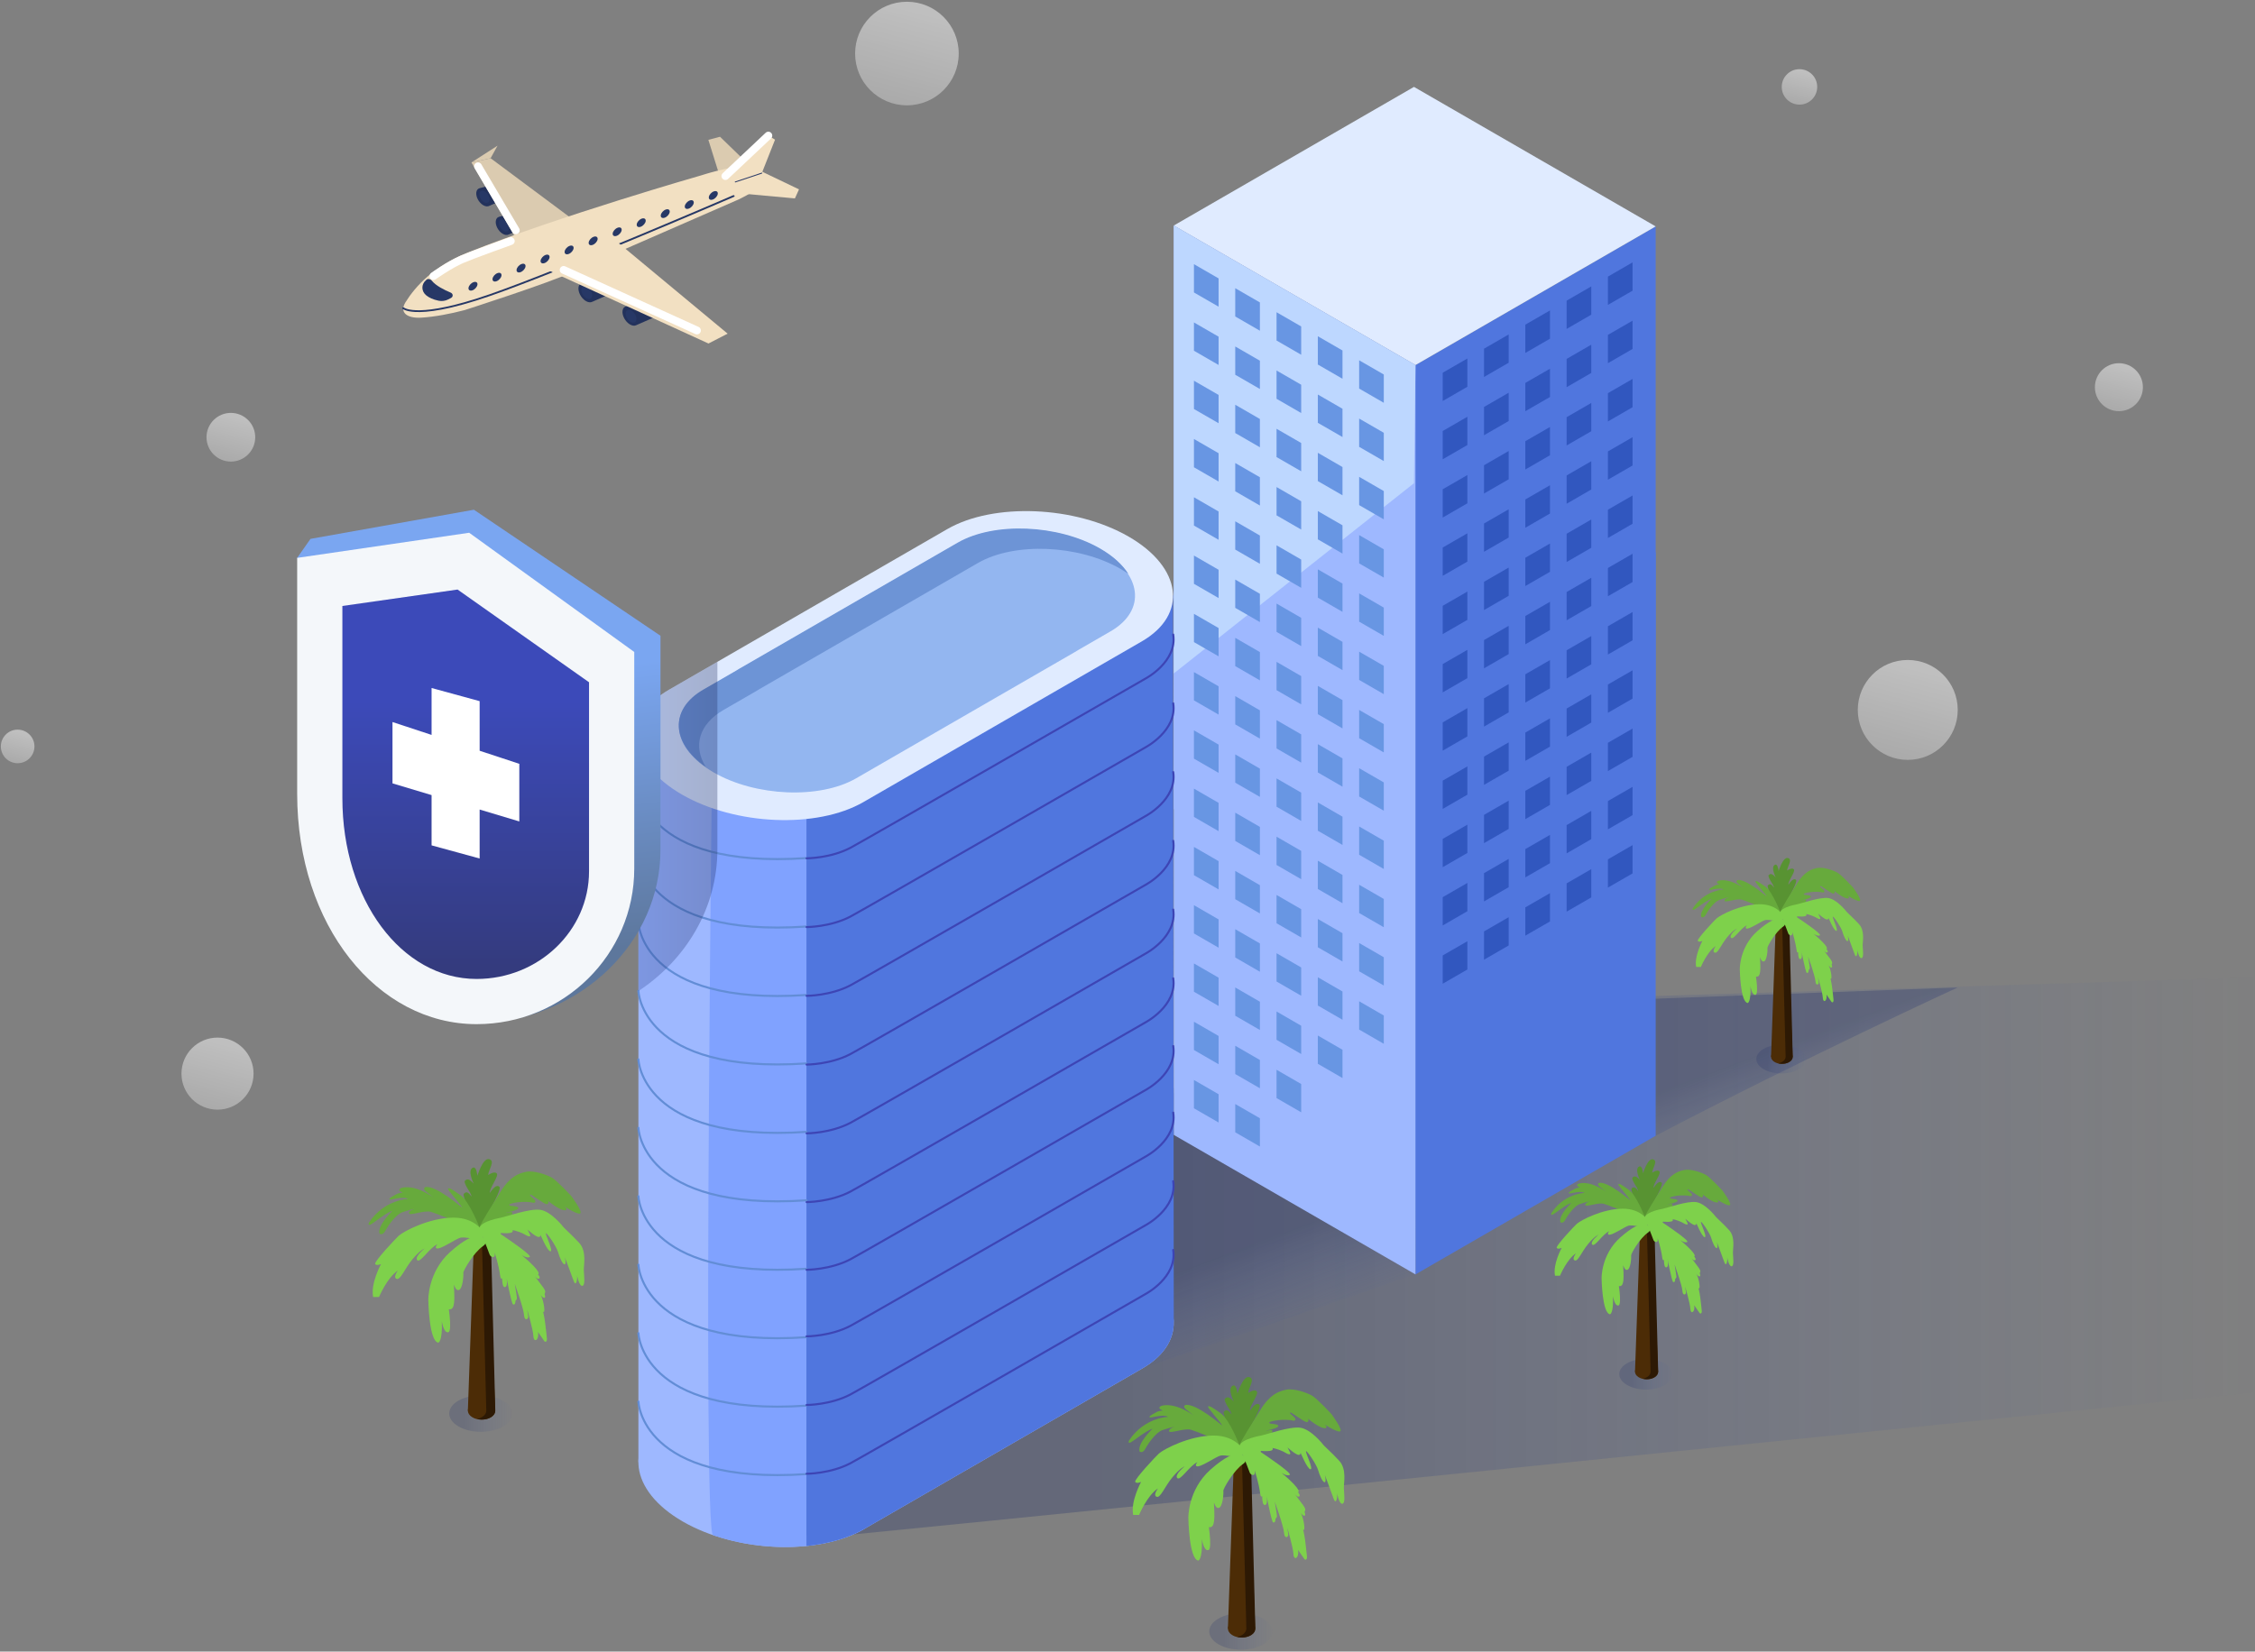 <?xml version="1.0" encoding="UTF-8"?>
<svg width="546px" height="400px" viewBox="0 0 546 400" version="1.1" xmlns="http://www.w3.org/2000/svg" xmlns:xlink="http://www.w3.org/1999/xlink">
    <rect x="0" y="0" width="546" height="400" fill="#808080" stroke="none"/>
    <!-- Generator: sketchtool 61.2 (101010) - https://sketch.com -->
    <title>A72582A7-DD16-488B-960E-3AC8BB7F5111</title>
    <desc>Created with sketchtool.</desc>
    <defs>
        <linearGradient x1="72.981%" y1="-39.251%" x2="1.178%" y2="239.611%" id="linearGradient-1">
            <stop stop-color="#FFFFFF" stop-opacity="0.7" offset="18.18%"></stop>
            <stop stop-color="#FFFFFF" stop-opacity="0.1" offset="99.73%"></stop>
        </linearGradient>
        <linearGradient x1="72.98%" y1="-39.246%" x2="1.179%" y2="239.608%" id="linearGradient-2">
            <stop stop-color="#FFFFFF" stop-opacity="0.7" offset="18.18%"></stop>
            <stop stop-color="#FFFFFF" stop-opacity="0.1" offset="99.73%"></stop>
        </linearGradient>
        <linearGradient x1="72.978%" y1="-39.249%" x2="1.176%" y2="239.609%" id="linearGradient-3">
            <stop stop-color="#FFFFFF" stop-opacity="0.7" offset="18.18%"></stop>
            <stop stop-color="#FFFFFF" stop-opacity="0.1" offset="99.73%"></stop>
        </linearGradient>
        <linearGradient x1="72.98%" y1="-39.25%" x2="1.176%" y2="239.615%" id="linearGradient-4">
            <stop stop-color="#FFFFFF" stop-opacity="0.7" offset="18.18%"></stop>
            <stop stop-color="#FFFFFF" stop-opacity="0.1" offset="99.73%"></stop>
        </linearGradient>
        <linearGradient x1="72.98%" y1="-39.246%" x2="1.18%" y2="239.602%" id="linearGradient-5">
            <stop stop-color="#FFFFFF" stop-opacity="0.7" offset="18.18%"></stop>
            <stop stop-color="#FFFFFF" stop-opacity="0.1" offset="99.73%"></stop>
        </linearGradient>
        <linearGradient x1="72.981%" y1="-39.249%" x2="1.178%" y2="239.61%" id="linearGradient-6">
            <stop stop-color="#FFFFFF" stop-opacity="0.7" offset="18.18%"></stop>
            <stop stop-color="#FFFFFF" stop-opacity="0.1" offset="99.73%"></stop>
        </linearGradient>
        <linearGradient x1="72.98%" y1="-39.247%" x2="1.179%" y2="239.608%" id="linearGradient-7">
            <stop stop-color="#FFFFFF" stop-opacity="0.7" offset="18.18%"></stop>
            <stop stop-color="#FFFFFF" stop-opacity="0.1" offset="99.73%"></stop>
        </linearGradient>
        <linearGradient x1="-6.2872994e-05%" y1="50%" x2="100%" y2="50%" id="linearGradient-8">
            <stop stop-color="#233169" offset="23.49%"></stop>
            <stop stop-color="#3A57B3" stop-opacity="0" offset="99.9%"></stop>
        </linearGradient>
        <linearGradient x1="43.14%" y1="38.536%" x2="59.606%" y2="57.872%" id="linearGradient-9">
            <stop stop-color="#233169" offset="23.49%"></stop>
            <stop stop-color="#3A57B3" stop-opacity="0" offset="99.9%"></stop>
        </linearGradient>
        <linearGradient x1="0.003%" y1="49.997%" x2="100%" y2="49.997%" id="linearGradient-10">
            <stop stop-color="#233169" stop-opacity="0.7" offset="25.75%"></stop>
            <stop stop-color="#3A57B3" stop-opacity="0" offset="99.9%"></stop>
        </linearGradient>
        <linearGradient x1="0.002%" y1="49.997%" x2="100.001%" y2="49.997%" id="linearGradient-11">
            <stop stop-color="#233169" stop-opacity="0.7" offset="25.75%"></stop>
            <stop stop-color="#3A57B3" stop-opacity="0" offset="99.9%"></stop>
        </linearGradient>
        <linearGradient x1="0.002%" y1="49.999%" x2="99.999%" y2="49.999%" id="linearGradient-12">
            <stop stop-color="#233169" stop-opacity="0.7" offset="25.75%"></stop>
            <stop stop-color="#3A57B3" stop-opacity="0" offset="99.9%"></stop>
        </linearGradient>
        <linearGradient x1="5.51501413e-05%" y1="50%" x2="100%" y2="50%" id="linearGradient-13">
            <stop stop-color="#233169" stop-opacity="0.7" offset="25.75%"></stop>
            <stop stop-color="#3A57B3" stop-opacity="0" offset="99.9%"></stop>
        </linearGradient>
        <linearGradient x1="-25.695%" y1="50%" x2="100.002%" y2="50%" id="linearGradient-14">
            <stop stop-color="#3A57B3" offset="0%"></stop>
            <stop stop-color="#1C285C" offset="99.64%"></stop>
        </linearGradient>
        <linearGradient x1="50.743%" y1="25.941%" x2="56.017%" y2="89.689%" id="linearGradient-15">
            <stop stop-color="#7AA6F1" offset="11.51%"></stop>
            <stop stop-color="#5D779C" offset="97.53%"></stop>
        </linearGradient>
        <linearGradient x1="50%" y1="12.968%" x2="50%" y2="96.774%" id="linearGradient-16">
            <stop stop-color="#3C4AB9" offset="18.58%"></stop>
            <stop stop-color="#343B7E" offset="100%"></stop>
        </linearGradient>
    </defs>
    <g id="Page-1" stroke="none" stroke-width="1" fill="none" fill-rule="evenodd">
        <g id="Industrial_Hotelero_Desktop-1366x768_3" transform="translate(-758, -240)">
            <g id="Hero-Image" transform="translate(0, 170)">
                <g id="Industrial_Hero_-_Hoteles" transform="translate(758, 70)">
                    <g id="Burbujas_4_" fill-rule="nonzero" opacity="0.7">
                        <circle id="Oval" fill="url(#linearGradient-1)" cx="4.272" cy="180.783" r="4.069"></circle>
                        <circle id="Oval" fill="url(#linearGradient-2)" cx="52.666" cy="260.028" r="8.728"></circle>
                        <circle id="Oval" fill="url(#linearGradient-3)" cx="435.704" cy="21.046" r="4.294"></circle>
                        <circle id="Oval" fill="url(#linearGradient-4)" cx="55.899" cy="105.899" r="5.899"></circle>
                        <circle id="Oval" fill="url(#linearGradient-5)" cx="513.046" cy="93.776" r="5.811"></circle>
                        <circle id="Oval" fill="url(#linearGradient-6)" cx="219.59" cy="12.967" r="12.544"></circle>
                        <circle id="Oval" fill="url(#linearGradient-7)" cx="461.923" cy="171.94" r="12.101"></circle>
                    </g>
                    <g id="Ciudad_1_" transform="translate(97.359, 20.666)">
                        <path d="M84.259,353.349 C86.087,353.606 449.473,316.476 449.473,316.476 L449.473,216.023 L204.713,223.645 L84.259,353.349 Z" id="Path" fill="url(#linearGradient-8)" fill-rule="nonzero" opacity="0.3"></path>
                        <path d="M204.713,224.861 L160.011,272.994 C162.652,281.997 165.334,290.989 168.099,299.955 C169.568,304.72 171.064,309.476 172.587,314.224 C174.839,313.143 177.073,311.999 179.276,310.744 L245.369,287.989 C256.618,281.036 279.334,267.089 303.53,254.41 C339.06,235.793 376.665,218.497 376.665,218.497 L204.713,224.861 Z" id="Path" fill="url(#linearGradient-9)" fill-rule="nonzero" opacity="0.3"></path>
                        <g id="Ciudad_4_" transform="translate(56.946, 0)">
                            <g id="Group" transform="translate(129.506, 0)" fill-rule="nonzero">
                                <polygon id="Path" fill="#5076DE" points="58.917 209.077 117.078 175.499 117.078 34.171 58.552 67.961"></polygon>
                                <polygon id="Path" fill="#E0EBFF" points="58.917 67.749 0.391 33.959 58.552 0.38 117.078 34.17"></polygon>
                                <polygon id="Path" fill="#9EB8FF" points="58.917 209.077 0.391 175.287 0.391 33.96 58.917 67.75"></polygon>
                                <polygon id="Path" fill="#5076DE" points="58.917 287.989 117.078 254.41 117.078 113.082 58.552 146.873"></polygon>
                                <polygon id="Path" fill="#9EB8FF" points="58.917 287.989 0.391 254.198 0.391 112.871 58.917 146.661"></polygon>
                            </g>
                            <polygon id="Path" fill="#BDD7FF" fill-rule="nonzero" points="129.898 33.96 129.898 142.439 188.058 96.369 188.423 67.75"></polygon>
                            <g id="Group" transform="translate(134.558, 43.169)" fill="#6896E3" fill-rule="nonzero">
                                <g id="Path">
                                    <polygon points="6.193 10.443 0.224 6.997 0.224 0.147 6.193 3.594"></polygon>
                                    <polygon points="16.193 16.262 10.224 12.816 10.224 5.966 16.193 9.413"></polygon>
                                    <polygon points="26.193 22.082 20.224 18.635 20.224 11.786 26.193 15.232"></polygon>
                                    <polygon points="36.193 27.901 30.224 24.455 30.224 17.605 36.193 21.051"></polygon>
                                    <polygon points="46.193 33.72 40.224 30.274 40.224 23.424 46.193 26.87"></polygon>
                                </g>
                                <g transform="translate(0, 14.237)" id="Path">
                                    <polygon points="6.193 10.32 0.224 6.874 0.224 0.024 6.193 3.47"></polygon>
                                    <polygon points="16.193 16.14 10.224 12.693 10.224 5.843 16.193 9.29"></polygon>
                                    <polygon points="26.193 21.959 20.224 18.513 20.224 11.663 26.193 15.109"></polygon>
                                    <polygon points="36.193 27.778 30.224 24.332 30.224 17.482 36.193 20.928"></polygon>
                                    <polygon points="46.193 33.597 40.224 30.151 40.224 23.301 46.193 26.747"></polygon>
                                </g>
                                <g transform="translate(0, 28.014)" id="Path">
                                    <polygon points="6.193 10.656 0.224 7.21 0.224 0.361 6.193 3.807"></polygon>
                                    <polygon points="16.193 16.476 10.224 13.029 10.224 6.18 16.193 9.626"></polygon>
                                    <polygon points="26.193 22.295 20.224 18.848 20.224 11.999 26.193 15.445"></polygon>
                                    <polygon points="36.193 28.114 30.224 24.668 30.224 17.818 36.193 21.264"></polygon>
                                    <polygon points="46.193 33.933 40.224 30.487 40.224 23.637 46.193 27.083"></polygon>
                                </g>
                                <g transform="translate(0, 42.25)" id="Path">
                                    <polygon points="6.193 10.534 0.224 7.087 0.224 0.237 6.193 3.684"></polygon>
                                    <polygon points="16.193 16.353 10.224 12.907 10.224 6.056 16.193 9.503"></polygon>
                                    <polygon points="26.193 22.172 20.224 18.726 20.224 11.876 26.193 15.322"></polygon>
                                    <polygon points="36.193 27.991 30.224 24.545 30.224 17.695 36.193 21.141"></polygon>
                                    <polygon points="46.193 33.81 40.224 30.364 40.224 23.514 46.193 26.961"></polygon>
                                </g>
                                <g transform="translate(0, 56.487)" id="Path">
                                    <polygon points="6.193 10.411 0.224 6.964 0.224 0.114 6.193 3.561"></polygon>
                                    <polygon points="16.193 16.23 10.224 12.783 10.224 5.934 16.193 9.38"></polygon>
                                    <polygon points="26.193 22.049 20.224 18.603 20.224 11.753 26.193 15.199"></polygon>
                                    <polygon points="36.193 27.868 30.224 24.422 30.224 17.572 36.193 21.018"></polygon>
                                    <polygon points="46.193 33.687 40.224 30.241 40.224 23.391 46.193 26.838"></polygon>
                                </g>
                                <g transform="translate(0, 70.264)" id="Path">
                                    <polygon points="6.193 10.747 0.224 7.3 0.224 0.451 6.193 3.897"></polygon>
                                    <polygon points="16.193 16.566 10.224 13.12 10.224 6.27 16.193 9.716"></polygon>
                                    <polygon points="26.193 22.385 20.224 18.939 20.224 12.089 26.193 15.535"></polygon>
                                    <polygon points="36.193 28.204 30.224 24.758 30.224 17.908 36.193 21.355"></polygon>
                                    <polygon points="46.193 34.023 40.224 30.577 40.224 23.728 46.193 27.174"></polygon>
                                </g>
                                <g transform="translate(0, 84.501)" id="Path">
                                    <polygon points="6.193 10.624 0.224 7.177 0.224 0.328 6.193 3.774"></polygon>
                                    <polygon points="16.193 16.443 10.224 12.997 10.224 6.147 16.193 9.593"></polygon>
                                    <polygon points="26.193 22.262 20.224 18.816 20.224 11.966 26.193 15.412"></polygon>
                                    <polygon points="36.193 28.081 30.224 24.635 30.224 17.785 36.193 21.232"></polygon>
                                    <polygon points="46.193 33.9 40.224 30.454 40.224 23.605 46.193 27.051"></polygon>
                                </g>
                                <g transform="translate(0, 98.737)" id="Path">
                                    <polygon points="6.193 10.501 0.224 7.054 0.224 0.205 6.193 3.651"></polygon>
                                    <polygon points="16.193 16.32 10.224 12.873 10.224 6.024 16.193 9.47"></polygon>
                                    <polygon points="26.193 22.139 20.224 18.693 20.224 11.843 26.193 15.29"></polygon>
                                    <polygon points="36.193 27.958 30.224 24.512 30.224 17.662 36.193 21.109"></polygon>
                                    <polygon points="46.193 33.777 40.224 30.331 40.224 23.482 46.193 26.928"></polygon>
                                </g>
                                <g transform="translate(0, 112.974)" id="Path">
                                    <polygon points="6.193 10.377 0.224 6.931 0.224 0.082 6.193 3.528"></polygon>
                                    <polygon points="16.193 16.197 10.224 12.75 10.224 5.901 16.193 9.347"></polygon>
                                    <polygon points="26.193 22.016 20.224 18.569 20.224 11.72 26.193 15.166"></polygon>
                                    <polygon points="36.193 27.835 30.224 24.389 30.224 17.539 36.193 20.986"></polygon>
                                    <polygon points="46.193 33.654 40.224 30.208 40.224 23.358 46.193 26.805"></polygon>
                                </g>
                                <g transform="translate(0, 126.751)" id="Path">
                                    <polygon points="6.193 10.714 0.224 7.268 0.224 0.418 6.193 3.864"></polygon>
                                    <polygon points="16.193 16.533 10.224 13.087 10.224 6.237 16.193 9.684"></polygon>
                                    <polygon points="26.193 22.352 20.224 18.906 20.224 12.056 26.193 15.503"></polygon>
                                    <polygon points="36.193 28.171 30.224 24.725 30.224 17.876 36.193 21.322"></polygon>
                                    <polygon points="46.193 33.99 40.224 30.544 40.224 23.695 46.193 27.141"></polygon>
                                </g>
                                <g transform="translate(0, 140.987)" id="Path">
                                    <polygon points="6.193 10.591 0.224 7.144 0.224 0.295 6.193 3.741"></polygon>
                                    <polygon points="16.193 16.41 10.224 12.964 10.224 6.114 16.193 9.561"></polygon>
                                    <polygon points="26.193 22.229 20.224 18.783 20.224 11.933 26.193 15.38"></polygon>
                                    <polygon points="36.193 28.048 30.224 24.602 30.224 17.752 36.193 21.199"></polygon>
                                    <polygon points="46.193 33.867 40.224 30.421 40.224 23.572 46.193 27.018"></polygon>
                                </g>
                                <g transform="translate(0, 155.224)" id="Path">
                                    <polygon points="6.193 10.468 0.224 7.021 0.224 0.172 6.193 3.618"></polygon>
                                    <polygon points="16.193 16.287 10.224 12.841 10.224 5.991 16.193 9.437"></polygon>
                                    <polygon points="26.193 22.106 20.224 18.66 20.224 11.81 26.193 15.256"></polygon>
                                    <polygon points="36.193 27.925 30.224 24.479 30.224 17.629 36.193 21.076"></polygon>
                                    <polygon points="46.193 33.745 40.224 30.298 40.224 23.448 46.193 26.895"></polygon>
                                </g>
                                <g transform="translate(0, 169.46)" id="Path">
                                    <polygon points="6.193 10.345 0.224 6.898 0.224 0.049 6.193 3.495"></polygon>
                                    <polygon points="16.193 16.164 10.224 12.718 10.224 5.868 16.193 9.314"></polygon>
                                    <polygon points="26.193 21.983 20.224 18.537 20.224 11.687 26.193 15.133"></polygon>
                                    <polygon points="36.193 27.803 30.224 24.356 30.224 17.506 36.193 20.953"></polygon>
                                </g>
                                <g transform="translate(0, 183.238)" id="Path">
                                    <polygon points="6.193 10.681 0.224 7.235 0.224 0.385 6.193 3.831"></polygon>
                                    <polygon points="16.193 16.5 10.224 13.054 10.224 6.204 16.193 9.651"></polygon>
                                    <polygon points="26.193 22.319 20.224 18.873 20.224 12.023 26.193 15.47"></polygon>
                                </g>
                                <g transform="translate(0, 197.474)" id="Path">
                                    <polygon points="6.193 10.558 0.224 7.112 0.224 0.262 6.193 3.708"></polygon>
                                    <polygon points="16.193 16.377 10.224 12.931 10.224 6.081 16.193 9.527"></polygon>
                                </g>
                            </g>
                            <g id="Group" transform="translate(194.719, 42.71)" fill="#3157BF" fill-rule="nonzero">
                                <g id="Path">
                                    <polygon points="40.298 10.468 46.267 7.022 46.267 0.172 40.298 3.618"></polygon>
                                    <polygon points="30.298 16.287 36.267 12.841 36.267 5.991 30.298 9.438"></polygon>
                                    <polygon points="20.299 22.107 26.267 18.66 26.267 11.81 20.299 15.257"></polygon>
                                    <polygon points="10.299 27.926 16.268 24.479 16.268 17.63 10.299 21.076"></polygon>
                                    <polygon points="0.299 33.745 6.268 30.299 6.268 23.449 0.299 26.895"></polygon>
                                </g>
                                <g transform="translate(0, 14.237)" id="Path">
                                    <polygon points="40.298 10.345 46.267 6.899 46.267 0.049 40.298 3.495"></polygon>
                                    <polygon points="30.298 16.164 36.267 12.718 36.267 5.868 30.298 9.314"></polygon>
                                    <polygon points="20.299 21.983 26.267 18.537 26.267 11.687 20.299 15.134"></polygon>
                                    <polygon points="10.299 27.803 16.268 24.356 16.268 17.507 10.299 20.953"></polygon>
                                    <polygon points="0.299 33.622 6.268 30.175 6.268 23.326 0.299 26.772"></polygon>
                                </g>
                                <g transform="translate(0, 28.014)" id="Path">
                                    <polygon points="40.298 10.682 46.267 7.235 46.267 0.385 40.298 3.832"></polygon>
                                    <polygon points="30.298 16.501 36.267 13.054 36.267 6.204 30.298 9.651"></polygon>
                                    <polygon points="20.299 22.32 26.267 18.873 26.267 12.024 20.299 15.47"></polygon>
                                    <polygon points="10.299 28.139 16.268 24.693 16.268 17.843 10.299 21.289"></polygon>
                                    <polygon points="0.299 33.958 6.268 30.512 6.268 23.662 0.299 27.108"></polygon>
                                </g>
                                <g transform="translate(0, 42.25)" id="Path">
                                    <polygon points="40.298 10.558 46.267 7.112 46.267 0.262 40.298 3.708"></polygon>
                                    <polygon points="30.298 16.377 36.267 12.931 36.267 6.082 30.298 9.528"></polygon>
                                    <polygon points="20.299 22.197 26.267 18.75 26.267 11.901 20.299 15.347"></polygon>
                                    <polygon points="10.299 28.016 16.268 24.569 16.268 17.72 10.299 21.166"></polygon>
                                    <polygon points="0.299 33.835 6.268 30.389 6.268 23.539 0.299 26.985"></polygon>
                                </g>
                                <g transform="translate(0, 56.487)" id="Path">
                                    <polygon points="40.298 10.435 46.267 6.989 46.267 0.139 40.298 3.586"></polygon>
                                    <polygon points="30.298 16.254 36.267 12.808 36.267 5.959 30.298 9.405"></polygon>
                                    <polygon points="20.299 22.073 26.267 18.627 26.267 11.778 20.299 15.224"></polygon>
                                    <polygon points="10.299 27.893 16.268 24.446 16.268 17.597 10.299 21.043"></polygon>
                                    <polygon points="0.299 33.712 6.268 30.265 6.268 23.416 0.299 26.862"></polygon>
                                </g>
                                <g transform="translate(0, 70.723)" id="Path">
                                    <polygon points="40.298 10.312 46.267 6.866 46.267 0.017 40.298 3.463"></polygon>
                                    <polygon points="30.298 16.131 36.267 12.685 36.267 5.836 30.298 9.282"></polygon>
                                    <polygon points="20.299 21.95 26.267 18.504 26.267 11.655 20.299 15.101"></polygon>
                                    <polygon points="10.299 27.77 16.268 24.323 16.268 17.474 10.299 20.92"></polygon>
                                    <polygon points="0.299 33.589 6.268 30.142 6.268 23.293 0.299 26.739"></polygon>
                                </g>
                                <g transform="translate(0, 84.501)" id="Path">
                                    <polygon points="40.298 10.648 46.267 7.202 46.267 0.353 40.298 3.799"></polygon>
                                    <polygon points="30.298 16.468 36.267 13.021 36.267 6.172 30.298 9.618"></polygon>
                                    <polygon points="20.299 22.287 26.267 18.84 26.267 11.991 20.299 15.437"></polygon>
                                    <polygon points="10.299 28.106 16.268 24.659 16.268 17.81 10.299 21.256"></polygon>
                                    <polygon points="0.299 33.925 6.268 30.479 6.268 23.629 0.299 27.076"></polygon>
                                </g>
                                <g transform="translate(0, 98.737)" id="Path">
                                    <polygon points="40.298 10.525 46.267 7.079 46.267 0.23 40.298 3.676"></polygon>
                                    <polygon points="30.298 16.344 36.267 12.898 36.267 6.049 30.298 9.495"></polygon>
                                    <polygon points="20.299 22.164 26.267 18.717 26.267 11.868 20.299 15.314"></polygon>
                                    <polygon points="10.299 27.983 16.268 24.537 16.268 17.687 10.299 21.133"></polygon>
                                    <polygon points="0.299 33.802 6.268 30.356 6.268 23.506 0.299 26.952"></polygon>
                                </g>
                                <g transform="translate(0, 112.974)" id="Path">
                                    <polygon points="40.298 10.402 46.267 6.956 46.267 0.107 40.298 3.553"></polygon>
                                    <polygon points="30.298 16.222 36.267 12.775 36.267 5.926 30.298 9.372"></polygon>
                                    <polygon points="20.299 22.041 26.267 18.594 26.267 11.745 20.299 15.191"></polygon>
                                    <polygon points="10.299 27.86 16.268 24.414 16.268 17.564 10.299 21.01"></polygon>
                                    <polygon points="0.299 33.679 6.268 30.233 6.268 23.383 0.299 26.829"></polygon>
                                </g>
                                <g transform="translate(0, 126.751)" id="Path">
                                    <polygon points="40.298 10.738 46.267 7.292 46.267 0.443 40.298 3.889"></polygon>
                                    <polygon points="30.298 16.558 36.267 13.111 36.267 6.262 30.298 9.708"></polygon>
                                    <polygon points="20.299 22.377 26.267 18.931 26.267 12.081 20.299 15.527"></polygon>
                                    <polygon points="10.299 28.196 16.268 24.75 16.268 17.9 10.299 21.346"></polygon>
                                    <polygon points="0.299 34.015 6.268 30.569 6.268 23.719 0.299 27.166"></polygon>
                                </g>
                                <g transform="translate(0, 140.987)" id="Path">
                                    <polygon points="40.298 10.616 46.267 7.169 46.267 0.32 40.298 3.766"></polygon>
                                    <polygon points="30.298 16.435 36.267 12.988 36.267 6.139 30.298 9.585"></polygon>
                                    <polygon points="20.299 22.254 26.267 18.808 26.267 11.958 20.299 15.404"></polygon>
                                    <polygon points="10.299 28.073 16.268 24.627 16.268 17.777 10.299 21.223"></polygon>
                                    <polygon points="0.299 33.893 6.268 30.446 6.268 23.596 0.299 27.043"></polygon>
                                </g>
                            </g>
                            <polygon id="Path" fill="#9EB8FF" fill-rule="nonzero" points="0.271 333.512 89.027 282.269 89.027 111.065 0.271 159.101"></polygon>
                            <path d="M54.94,349.651 L122.33,310.744 C133.547,304.267 132.128,292.85 119.175,285.371 L119.175,285.371 C106.222,277.893 86.446,277.073 75.228,283.549 L7.838,322.457 C-3.379,328.934 -1.96,340.351 10.993,347.83 L10.993,347.83 C23.946,355.308 43.722,356.128 54.94,349.651 Z" id="Path" fill="#9EB8FF" fill-rule="nonzero"></path>
                            <path d="M89.027,111.065 L18.276,149.356 C18.276,149.356 15.733,350.242 18.333,351.139 C30.602,355.372 45.684,354.995 54.94,349.651 L89.027,111.065 Z" id="Path" fill="#80A2FF" fill-rule="nonzero"></path>
                            <polygon id="Path" fill="#5076DE" fill-rule="nonzero" points="40.958 351.303 129.898 299.51 129.714 123.497 40.958 147.132"></polygon>
                            <path d="M129.88,299.167 C129.617,294.341 125.996,289.31 119.175,285.371 L119.175,285.371 C106.222,277.893 86.446,277.073 75.228,283.549 L40.958,303.336 L40.958,353.77 C46.213,353.242 51.082,351.878 54.94,349.651 L122.33,310.743 C127.187,307.938 129.673,304.208 129.881,300.271 L129.88,299.167 Z" id="Path" fill="#5076DE" fill-rule="nonzero"></path>
                            <path d="M54.756,173.591 L122.146,134.683 C133.364,128.207 131.944,116.789 118.992,109.311 L118.992,109.311 C106.039,101.832 86.263,101.013 75.045,107.489 L7.655,146.397 C-3.562,152.873 -2.143,164.291 10.81,171.769 L10.81,171.769 C23.763,179.248 43.539,180.068 54.756,173.591 Z" id="Path" fill="#E0EBFF" fill-rule="nonzero"></path>
                            <path d="M112.094,112.326 L112.094,112.326 C101.92,106.452 86.386,105.808 77.575,110.895 L24.641,141.456 C24.375,141.61 24.118,141.768 23.87,141.928 L15.997,146.474 C7.186,151.561 8.301,160.53 18.475,166.404 L18.475,166.404 C28.65,172.278 44.183,172.922 52.994,167.835 L105.928,137.273 C106.194,137.12 106.45,136.963 106.698,136.802 L114.572,132.256 C123.383,127.169 122.268,118.2 112.094,112.326 Z" id="Path" fill="#93B6F0" fill-rule="nonzero"></path>
                            <path d="M20.913,151.265 L28.786,146.719 C29.034,146.558 29.29,146.401 29.556,146.247 L82.49,115.686 C91.301,110.599 106.835,111.243 117.009,117.117 L117.009,117.117 C117.676,117.502 118.301,117.901 118.89,118.31 C117.501,116.116 115.228,114.011 112.092,112.2 L112.092,112.2 C101.918,106.326 86.385,105.682 77.573,110.769 L24.64,141.33 C24.373,141.484 24.117,141.642 23.869,141.803 L15.996,146.348 C7.762,151.102 8.199,159.244 16.593,165.084 C13.476,160.16 14.817,154.784 20.913,151.265 Z" id="Path" fill="#6D94D6" fill-rule="nonzero"></path>
                            <path d="M0.271,169.597 C0.271,169.597 0.905,189.865 40.958,187.161" id="Path" stroke="#628DD6" stroke-width="0.5" stroke-linecap="round" stroke-linejoin="round"></path>
                            <path d="M0.271,186.174 C0.271,186.174 0.905,206.441 40.958,203.737" id="Path" stroke="#628DD6" stroke-width="0.5" stroke-linecap="round" stroke-linejoin="round"></path>
                            <path d="M0.271,202.751 C0.271,202.751 0.905,223.019 40.958,220.315" id="Path" stroke="#628DD6" stroke-width="0.5" stroke-linecap="round" stroke-linejoin="round"></path>
                            <path d="M0.271,219.328 C0.271,219.328 0.905,239.595 40.958,236.891" id="Path" stroke="#628DD6" stroke-width="0.5" stroke-linecap="round" stroke-linejoin="round"></path>
                            <path d="M0.271,235.905 C0.271,235.905 0.905,256.172 40.958,253.468" id="Path" stroke="#628DD6" stroke-width="0.5" stroke-linecap="round" stroke-linejoin="round"></path>
                            <path d="M0.271,252.482 C0.271,252.482 0.905,272.749 40.958,270.045" id="Path" stroke="#628DD6" stroke-width="0.5" stroke-linecap="round" stroke-linejoin="round"></path>
                            <path d="M0.271,269.059 C0.271,269.059 0.905,289.326 40.958,286.622" id="Path" stroke="#628DD6" stroke-width="0.5" stroke-linecap="round" stroke-linejoin="round"></path>
                            <path d="M0.271,285.636 C0.271,285.636 0.905,305.903 40.958,303.199" id="Path" stroke="#628DD6" stroke-width="0.5" stroke-linecap="round" stroke-linejoin="round"></path>
                            <path d="M0.271,302.213 C0.271,302.213 0.905,322.48 40.958,319.776" id="Path" stroke="#628DD6" stroke-width="0.5" stroke-linecap="round" stroke-linejoin="round"></path>
                            <path d="M0.271,318.79 C0.271,318.79 0.905,339.057 40.958,336.353" id="Path" stroke="#628DD6" stroke-width="0.5" stroke-linecap="round" stroke-linejoin="round"></path>
                            <path d="M41.004,187.213 C41.004,187.213 46.756,187.213 51.602,184.673 C54.756,183.02 123.038,143.691 123.038,143.691 C123.038,143.691 130.762,139.645 129.761,133.02" id="Path" stroke="#3D45B5" stroke-width="0.5" stroke-linecap="round" stroke-linejoin="round"></path>
                            <path d="M41.004,203.865 C41.004,203.865 46.756,203.865 51.602,201.325 C54.756,199.673 123.038,160.344 123.038,160.344 C123.038,160.344 130.762,156.298 129.761,149.672" id="Path" stroke="#3D45B5" stroke-width="0.5" stroke-linecap="round" stroke-linejoin="round"></path>
                            <path d="M41.004,220.518 C41.004,220.518 46.756,220.518 51.602,217.978 C54.756,216.326 123.038,176.997 123.038,176.997 C123.038,176.997 130.762,172.951 129.761,166.325" id="Path" stroke="#3D45B5" stroke-width="0.5" stroke-linecap="round" stroke-linejoin="round"></path>
                            <path d="M41.004,237.17 C41.004,237.17 46.756,237.17 51.602,234.631 C54.756,232.978 123.038,193.649 123.038,193.649 C123.038,193.649 130.762,189.602 129.761,182.977" id="Path" stroke="#3D45B5" stroke-width="0.5" stroke-linecap="round" stroke-linejoin="round"></path>
                            <path d="M41.004,253.823 C41.004,253.823 46.756,253.823 51.602,251.283 C54.756,249.63 123.038,210.302 123.038,210.302 C123.038,210.302 130.762,206.255 129.761,199.63" id="Path" stroke="#3D45B5" stroke-width="0.5" stroke-linecap="round" stroke-linejoin="round"></path>
                            <path d="M41.004,270.475 C41.004,270.475 46.756,270.475 51.602,267.936 C54.756,266.283 123.038,226.954 123.038,226.954 C123.038,226.954 130.762,222.908 129.761,216.282" id="Path" stroke="#3D45B5" stroke-width="0.5" stroke-linecap="round" stroke-linejoin="round"></path>
                            <path d="M41.004,286.87 C41.004,286.87 46.756,286.87 51.602,284.331 C54.756,282.677 123.038,243.349 123.038,243.349 C123.038,243.349 130.762,239.302 129.761,232.677" id="Path" stroke="#3D45B5" stroke-width="0.5" stroke-linecap="round" stroke-linejoin="round"></path>
                            <path d="M41.004,302.993 C41.004,302.993 46.756,302.993 51.602,300.454 C54.756,298.801 123.038,259.472 123.038,259.472 C123.038,259.472 130.762,255.425 129.761,248.8" id="Path" stroke="#3D45B5" stroke-width="0.5" stroke-linecap="round" stroke-linejoin="round"></path>
                            <path d="M41.004,319.613 C41.004,319.613 46.756,319.613 51.602,317.073 C54.756,315.42 123.038,276.091 123.038,276.091 C123.038,276.091 130.762,272.045 129.761,265.42" id="Path" stroke="#3D45B5" stroke-width="0.5" stroke-linecap="round" stroke-linejoin="round"></path>
                            <path d="M41.004,336.271 C41.004,336.271 46.756,336.271 51.602,333.732 C54.756,332.079 123.038,292.75 123.038,292.75 C123.038,292.75 130.762,288.704 129.761,282.078" id="Path" stroke="#3D45B5" stroke-width="0.5" stroke-linecap="round" stroke-linejoin="round"></path>
                        </g>
                        <g id="Group" transform="translate(0, 11.94)">
                            <polygon id="Path" fill="#DBCBB0" fill-rule="nonzero" points="77.358 11.52 74.157 1.263 76.977 0.516 85.735 9"></polygon>
                            <path d="M23.256,12.506 L23.038,12.538 L23.125,11.829 L18.75,12.977 C18.749,12.978 18.747,12.978 18.745,12.979 L18.728,12.983 L18.729,12.986 C18.323,13.104 18.034,13.453 17.966,14.002 C17.837,15.05 18.561,16.418 19.583,17.059 C20.158,17.419 20.704,17.471 21.095,17.262 L26.82,14.75 L23.256,12.506 Z" id="Path" fill="#23325C" fill-rule="nonzero"></path>
                            <path d="M21.167,15.821 C21.082,16.511 20.468,16.729 19.796,16.308 C19.123,15.886 18.647,14.986 18.732,14.295 C18.817,13.606 19.431,13.388 20.103,13.809 C20.776,14.231 21.252,15.132 21.167,15.821 Z" id="Path" fill="#273866" fill-rule="nonzero"></path>
                            <path d="M27.977,19.433 L27.758,19.465 L27.845,18.756 L23.47,19.904 C23.469,19.905 23.467,19.905 23.465,19.906 L23.448,19.91 L23.449,19.913 C23.043,20.031 22.754,20.38 22.686,20.929 C22.557,21.977 23.281,23.346 24.303,23.986 C24.877,24.346 25.424,24.399 25.815,24.19 L31.54,21.678 L27.977,19.433 Z" id="Path" fill="#23325C" fill-rule="nonzero"></path>
                            <path d="M25.891,22.772 C25.806,23.462 25.192,23.68 24.519,23.259 C23.846,22.837 23.37,21.937 23.455,21.246 C23.54,20.557 24.154,20.339 24.827,20.76 C25.499,21.182 25.976,22.082 25.891,22.772 Z" id="Path" fill="#273866" fill-rule="nonzero"></path>
                            <polygon id="Path" fill="#DBCBB0" fill-rule="nonzero" points="45.999 24.014 21.43 5.713 16.792 6.739 30.884 30.815"></polygon>
                            <path d="M81.532,15.68 L41.238,33.276 C35.931,35.834 15.142,42.498 15.142,42.498 C11.68,43.41 7.895,44.138 4.631,44.33 C1.229,44.53 -0.743,43.111 0.831,40.584 C3.215,36.756 7.615,31.872 15.899,28.562 C38.011,19.725 72.446,9.861 72.446,9.861 C72.446,9.861 78.978,7.709 83.728,7.527 C86.641,7.416 88.285,10.045 86.881,12.176 C86.194,13.219 83.655,14.644 81.532,15.68 Z" id="Path" fill="#F2E0C2" fill-rule="nonzero"></path>
                            <polygon id="Path" fill="#DBCBB0" fill-rule="nonzero" points="16.792 6.739 23.113 2.674 21.43 5.713"></polygon>
                            <line x1="18.376" y1="7.678" x2="27.528" y2="23.176" id="Path" stroke="#FFFFFF" stroke-width="1.892" stroke-linecap="round" stroke-linejoin="round"></line>
                            <path d="M59.01,41.079 L58.777,41.114 L58.871,40.357 L54.209,41.581 C54.207,41.582 54.205,41.582 54.203,41.583 L54.185,41.587 L54.186,41.589 C53.753,41.715 53.444,42.087 53.373,42.672 C53.235,43.789 54.006,45.247 55.095,45.93 C55.708,46.314 56.29,46.37 56.707,46.147 L62.807,43.47 L59.01,41.079 Z" id="Path" fill="#23325C" fill-rule="nonzero"></path>
                            <path d="M48.35,35.418 L48.117,35.453 L48.21,34.696 L43.549,35.92 C43.547,35.921 43.545,35.921 43.543,35.921 L43.525,35.926 L43.526,35.928 C43.093,36.054 42.784,36.426 42.712,37.011 C42.575,38.128 43.346,39.586 44.435,40.269 C45.048,40.653 45.63,40.709 46.047,40.486 L52.147,37.809 L48.35,35.418 Z" id="Path" fill="#23325C" fill-rule="nonzero"></path>
                            <path d="M56.731,44.806 C56.64,45.542 55.986,45.774 55.269,45.324 C54.552,44.875 54.045,43.915 54.135,43.18 C54.225,42.445 54.88,42.213 55.597,42.662 C56.313,43.111 56.821,44.072 56.731,44.806 Z" id="Path" fill="#273866" fill-rule="nonzero"></path>
                            <path d="M46.002,39.054 C45.912,39.789 45.257,40.021 44.541,39.572 C43.824,39.122 43.316,38.163 43.407,37.427 C43.497,36.692 44.152,36.46 44.868,36.909 C45.585,37.358 46.093,38.318 46.002,39.054 Z" id="Path" fill="#273866" fill-rule="nonzero"></path>
                            <polygon id="Path" fill="#F2E0C2" fill-rule="nonzero" points="86.018 8.426 96.103 13.256 95.112 15.446 79.481 14.022"></polygon>
                            <path d="M78.124,10.29 C78.207,9.618 88.681,0.236 88.681,0.236 L90.302,1.218 L87.099,9.318 L78.124,10.29 Z" id="Path" fill="#F2E0C2" fill-rule="nonzero"></path>
                            <path d="M5.875,38.952 C6.527,39.474 7.474,39.947 8.848,40.227 C9.638,40.388 10.468,40.269 11.153,39.917 L11.834,39.566 C12.425,39.261 12.377,38.516 11.745,38.254 C10.292,37.652 8.181,36.618 7.172,35.352 C6.858,34.959 6.139,34.796 5.812,35.233 L5.812,35.233 C4.598,36.251 4.608,37.94 5.875,38.952 Z" id="Path" fill="#273866" fill-rule="nonzero"></path>
                            <path d="M3.114,42.954 C0.857,42.829 0.164,42.237 0.104,42.182 C0.009,42.094 0.015,41.96 0.117,41.881 C0.219,41.803 0.377,41.811 0.472,41.896 C0.52,41.936 3.976,44.644 21.18,38.662 C38.724,32.561 79.726,14.864 80.138,14.686 C80.261,14.633 80.414,14.675 80.48,14.78 C80.546,14.885 80.499,15.013 80.376,15.066 C79.964,15.245 38.944,32.949 21.381,39.056 C11.441,42.513 6,43.115 3.114,42.954 Z" id="Path" fill="#273866" fill-rule="nonzero"></path>
                            <polygon id="Path" fill="#F2E0C2" fill-rule="nonzero" points="32.482 31.513 74.183 50.592 78.822 48.204 49.195 23.589"></polygon>
                            <g transform="translate(16.073, 13.318)" fill="#273866" fill-rule="nonzero" id="Path">
                                <path d="M0.008,23.793 C-0.059,24.337 0.372,24.603 0.969,24.389 C1.567,24.173 2.106,23.558 2.173,23.014 C2.24,22.47 1.81,22.203 1.212,22.418 C0.614,22.633 0.075,23.249 0.008,23.793 Z"></path>
                                <path d="M5.827,21.594 C5.76,22.138 6.19,22.405 6.788,22.19 C7.386,21.975 7.925,21.359 7.992,20.815 C8.059,20.271 7.628,20.005 7.031,20.22 C6.433,20.434 5.894,21.05 5.827,21.594 Z"></path>
                                <path d="M11.646,19.395 C11.579,19.939 12.009,20.206 12.607,19.991 C13.205,19.775 13.744,19.16 13.811,18.616 C13.878,18.073 13.448,17.806 12.85,18.021 C12.252,18.236 11.713,18.851 11.646,19.395 Z"></path>
                                <path d="M17.465,17.196 C17.398,17.741 17.828,18.007 18.426,17.792 C19.024,17.577 19.563,16.961 19.63,16.417 C19.697,15.873 19.267,15.607 18.669,15.822 C18.071,16.037 17.532,16.652 17.465,17.196 Z"></path>
                                <path d="M23.284,14.997 C23.217,15.541 23.647,15.808 24.245,15.593 C24.843,15.378 25.382,14.762 25.449,14.219 C25.516,13.675 25.086,13.408 24.488,13.623 C23.89,13.838 23.351,14.454 23.284,14.997 Z"></path>
                                <path d="M29.103,12.799 C29.036,13.343 29.466,13.609 30.064,13.394 C30.662,13.179 31.2,12.563 31.268,12.02 C31.335,11.476 30.904,11.209 30.306,11.424 C29.708,11.639 29.17,12.254 29.103,12.799 Z"></path>
                                <path d="M34.922,10.6 C34.855,11.144 35.285,11.41 35.883,11.195 C36.481,10.98 37.02,10.365 37.087,9.821 C37.154,9.277 36.723,9.01 36.125,9.225 C35.527,9.44 34.989,10.056 34.922,10.6 Z"></path>
                                <path d="M40.741,8.401 C40.674,8.945 41.104,9.211 41.702,8.997 C42.3,8.781 42.839,8.166 42.906,7.622 C42.973,7.078 42.542,6.811 41.944,7.026 C41.346,7.241 40.808,7.857 40.741,8.401 Z"></path>
                                <path d="M46.559,6.202 C46.492,6.746 46.923,7.013 47.521,6.798 C48.118,6.582 48.657,5.967 48.724,5.423 C48.791,4.879 48.361,4.613 47.763,4.828 C47.166,5.042 46.626,5.658 46.559,6.202 Z"></path>
                                <path d="M52.378,4.003 C52.311,4.547 52.742,4.814 53.34,4.599 C53.938,4.383 54.476,3.768 54.543,3.224 C54.61,2.68 54.18,2.414 53.582,2.629 C52.984,2.844 52.445,3.459 52.378,4.003 Z"></path>
                                <path d="M58.197,1.804 C58.13,2.349 58.561,2.615 59.159,2.4 C59.757,2.185 60.295,1.569 60.362,1.025 C60.429,0.481 59.999,0.215 59.401,0.43 C58.803,0.645 58.265,1.261 58.197,1.804 Z"></path>
                            </g>
                            <path d="M80.672,11.569 C80.625,11.566 80.58,11.541 80.561,11.502 C80.534,11.447 80.564,11.385 80.629,11.363 L87.05,9.219 C87.114,9.197 87.189,9.224 87.215,9.279 C87.242,9.334 87.211,9.396 87.147,9.417 L80.726,11.562 C80.708,11.567 80.69,11.57 80.672,11.569 Z" id="Path" fill="#273866" fill-rule="nonzero"></path>
                            <line x1="78.28" y1="10.037" x2="88.681" y2="0.237" id="Path" stroke="#FFFFFF" stroke-width="1.892" stroke-linecap="round" stroke-linejoin="round"></line>
                            <line x1="39.116" y1="32.769" x2="71.393" y2="47.433" id="Path" stroke="#FFFFFF" stroke-width="1.892" stroke-linecap="round" stroke-linejoin="round"></line>
                            <path d="M7.593,34.258 C7.593,34.258 11.465,31.51 14.466,30.209 C16.979,29.12 26.317,25.773 26.317,25.773" id="Path" stroke="#FFFFFF" stroke-width="1.892" stroke-linecap="round" stroke-linejoin="round"></path>
                        </g>
                    </g>
                    <g id="Arboles_2_" transform="translate(89.093, 207.577)" fill-rule="nonzero">
                        <g id="Group" transform="translate(0, 73.02)">
                            <path d="M32.725,64.899 C29.754,66.614 24.921,66.606 21.931,64.879 C18.941,63.153 18.926,60.363 21.897,58.648 C24.868,56.932 29.701,56.941 32.691,58.667 C35.682,60.393 35.697,63.183 32.725,64.899 Z" id="Path" fill="url(#linearGradient-10)" opacity="0.3"></path>
                            <path d="M25.487,15.195 C25.495,14.845 22.841,9.062 23.178,8.595 C23.515,8.128 24.096,7.875 24.79,8.856 C25.486,9.838 24.703,8.203 24.703,8.203 C24.703,8.203 23.073,5.808 23.465,5.396 C24.189,4.633 24.846,5.267 25.617,6.092 C25.617,6.092 23.971,2.831 25.399,2.211 C26.313,1.815 26.501,4.18 26.501,4.18 C26.501,4.18 27.801,-0.232 29.341,0.146 C30.882,0.523 29.205,2.698 29.098,3.999 C29.098,3.999 30.549,2.944 31.172,3.59 C31.795,4.237 29.31,7.259 29.529,8.32 C29.529,8.32 30.989,5.901 31.849,6.877 C32.552,7.674 26.907,17.1 26.907,17.1 L25.148,16.366 L25.487,15.195 Z" id="Path" fill="#589332"></path>
                            <path d="M27.117,16.967 C27.117,16.967 24.667,10.462 22.414,8.885 C20.162,7.308 19.795,7.111 19.401,7.252 C19.007,7.393 22.471,11.054 22.837,11.927 C22.837,11.927 16.417,6.38 13.882,6.915 C13.882,6.915 13.15,7.225 14.023,7.957 C14.896,8.689 16.811,10.097 16.811,10.097 C16.811,10.097 12.164,6.239 8.278,7.056 C8.278,7.056 6.842,7.45 8.137,8.126 C9.433,8.802 11.488,9.252 11.488,9.252 C11.488,9.252 8.926,7.563 6.898,8.633 C4.871,9.703 5.096,9.815 5.35,9.928 C5.603,10.041 8.588,9.055 9.714,9.787 C9.714,9.787 4.026,9.9 0.309,15.419 C0.309,15.419 -0.141,16.18 0.478,16.039 C1.098,15.898 4.111,13.223 5.941,12.659 C5.941,12.659 2.168,16.236 2.816,18.179 C2.816,18.179 3.548,18.77 4.224,17.475 C4.9,16.179 6.786,13.532 8.335,12.997 C9.883,12.462 11.404,12.124 11.404,12.124 C11.404,12.124 9.855,12.547 9.94,13.251 C10.024,13.955 13.713,12.434 15.262,12.913 C16.811,13.392 19.824,14.659 19.824,14.659 L27.117,16.967 Z" id="Path" fill="#67AA3C"></path>
                            <path d="M33.9,14.123 C34.523,13.982 35.156,13.377 34.917,13.067 C34.678,12.758 33.453,13.264 33.453,13.166 C33.453,13.068 36.523,12.561 36.396,11.969 C36.269,11.378 34.326,11.645 34.199,11.223 C34.073,10.8 37.86,10.139 40.169,10.73 C40.169,10.73 41.07,10.547 40.099,9.73 C39.127,8.914 39.127,8.857 39.338,8.731 C39.549,8.604 42.794,11.194 43.34,11.054 C43.886,10.913 43.717,10.28 43.449,10.096 C43.182,9.914 46.716,12.955 47.941,12.476 C47.941,12.476 48.349,12.251 47.687,11.715 C47.025,11.18 50.334,13.504 51.306,13.32 C52.277,13.137 49.222,9.068 49.222,9.068 C49.222,9.068 45.786,5.365 44.589,4.661 C43.392,3.957 40.248,2.84 38.371,3.197 C36.493,3.554 34.353,4.399 32.157,7.947 C29.96,11.495 27.262,15.659 27.034,16.675 C26.806,17.69 27.723,18.811 27.723,18.811 L33.9,14.123 Z" id="Path" fill="#67AA3C"></path>
                            <path d="M28.666,18.103 C28.666,18.103 33.341,15.597 38.465,18.661 C38.465,18.661 39.629,19.267 39.197,18.347 C38.766,17.427 38.615,17.183 38.615,17.183 C38.615,17.183 40.755,19.138 41.413,18.996 C42.07,18.854 41.656,18.178 41.656,18.178 C41.656,18.178 43.44,22.515 44.191,22.477 C44.942,22.439 43.027,18.666 43.083,18.141 C43.14,17.615 45.674,21.351 46.031,22.665 C46.388,23.979 47.194,25.763 47.645,25.612 C48.096,25.462 47.645,23.829 47.645,23.829 C47.645,23.829 49.279,28.109 49.804,29.649 C50.33,31.188 50.837,29.311 50.593,28.109 C50.593,28.109 51.062,30.869 51.87,30.831 C52.677,30.794 52.32,28.372 52.264,27.114 C52.207,25.856 53.033,22.458 51.137,20.412 C49.241,18.366 47.551,16.901 47.345,16.62 C47.138,16.338 44.285,12.772 41.713,12.415 C39.142,12.058 33.51,14.067 32.233,14.31 C30.957,14.554 26.226,15.531 27.033,17.577 C27.84,19.624 28.666,18.103 28.666,18.103 Z" id="Path" fill="#7ED14B"></path>
                            <path d="M28.178,18.178 C28.178,18.178 26.338,14.273 20.631,14.311 C14.924,14.349 8.766,17.54 7.49,18.661 C6.866,19.209 1.407,25.012 1.745,25.537 C2.083,26.063 3.172,25.537 3.172,25.537 C3.172,25.537 0.581,30.268 1.257,33.534 L2.684,33.534 C2.684,33.534 4.674,28.766 7.264,27.114 C7.264,27.114 5.988,28.766 6.926,29.142 C7.865,29.517 8.879,26.664 10.794,24.373 C12.709,22.083 13.722,21.783 13.722,21.783 C13.722,21.783 11.206,23.773 11.92,24.599 C12.633,25.425 14.849,21.633 16.839,20.732 C16.839,20.732 16.14,21.44 16.576,21.727 C17.346,22.234 21.344,19.38 22.433,19.155 C23.522,18.93 26.263,19.643 26.976,19.53 C27.69,19.417 28.178,18.178 28.178,18.178 Z" id="Path" fill="#7ED14B"></path>
                            <path d="M29.848,62.609 C28.559,63.453 26.463,63.448 25.166,62.599 C23.869,61.75 23.863,60.377 25.151,59.533 C26.44,58.689 28.536,58.693 29.833,59.543 C31.13,60.392 31.136,61.765 29.848,62.609 Z" id="Path" fill="#4C2C06"></path>
                            <polygon id="Path" fill="#4C2C06" points="25.614 21.048 24.189 61.071 30.81 61.071 29.123 19.154"></polygon>
                            <path d="M29.752,19.155 L27.605,20.274 L28.654,61.06 L28.654,61.06 C28.651,61.617 28.323,62.169 27.67,62.584 C27.305,62.815 26.877,62.976 26.423,63.073 C27.579,63.354 28.917,63.206 29.848,62.615 C30.501,62.201 30.828,61.649 30.831,61.092 L30.832,61.092 L29.752,19.155 Z" id="Path" fill="#2D1904"></path>
                            <path d="M28.389,17.152 C27.76,17.44 27.466,18.169 27.724,18.811 C28.312,20.272 29.365,22.907 29.473,23.285 C29.623,23.81 30.975,24.486 30.675,22.759 C30.675,22.759 31.679,25.725 32.017,28.428 C32.214,30.01 33.136,28.386 32.552,27.639 C32.552,27.639 32.214,31.338 33.19,31.131 C34.167,30.924 33.322,27.621 33.322,27.621 C33.322,27.621 34.711,35.203 35.143,35.345 C35.574,35.487 35.724,34.961 35.706,34.604 C35.687,34.248 36.1,34.342 36.062,33.741 C36.025,33.14 35.537,30.324 35.537,30.324 C35.537,30.324 37.696,36.275 37.789,37.89 C37.883,39.504 38.916,38.903 38.803,38.247 C38.691,37.589 38.559,36.614 38.559,36.614 C38.559,36.614 39.967,41.325 40.061,43.034 C40.155,44.742 41.507,43.991 41.169,42.001 C41.169,42.001 42.427,43.803 42.689,44.198 C42.952,44.592 43.421,44.329 43.328,43.578 C43.234,42.828 42.783,37.027 41.957,36.013 C41.957,36.013 42.182,37.233 42.577,37.158 C42.971,37.083 42.445,33.685 41.582,32.69 C41.582,32.69 42.37,33.948 42.764,33.704 C43.159,33.46 42.633,32.934 42.802,32.671 C42.971,32.409 43.065,32.09 42.445,31.226 C41.825,30.362 40.042,28.053 40.042,28.053 C40.042,28.053 40.924,29.349 41.413,29.086 C41.901,28.823 41.15,28.034 41.15,28.034 C41.15,28.034 42.605,27.922 37.142,23.304 C37.142,23.304 38.438,24.261 39.17,23.839 C39.785,23.484 34.049,19.581 32.2,18.343 C32.055,18.246 32.133,18.019 32.307,18.033 C33.076,18.094 34.297,18.144 34.791,17.911 C35.537,17.56 34.749,16.011 31.496,16.377 C30.026,16.541 29.035,16.856 28.389,17.152 Z" id="Path" fill="#7ED14B"></path>
                            <path d="M27.983,19.18 C27.641,18.829 27.168,18.634 26.679,18.665 C25.638,18.729 23.534,19.384 19.965,22.571 C14.446,27.499 14.615,34.256 14.615,34.256 C14.615,34.256 14.756,44.197 17.008,44.592 C17.008,44.592 18.079,44.507 17.882,39.382 C17.882,39.382 18.332,42.367 19.459,42.057 C20.585,41.747 19.234,34.256 19.234,34.256 C19.234,34.256 18.22,36.228 19.262,36.453 C20.304,36.678 21.064,36.566 20.895,32.567 C20.726,28.569 20.726,31.863 21.852,31.863 C22.979,31.863 23.176,28.146 23.091,27.696 C23.007,27.245 25.561,22.761 27.913,21.161 C28.939,20.463 28.447,19.656 27.983,19.18 Z" id="Path" fill="#7ED14B"></path>
                        </g>
                        <g id="Group" transform="translate(184.156, 125.832)">
                            <path d="M32.597,64.863 C29.625,66.578 24.793,66.57 21.803,64.844 C18.812,63.117 18.797,60.327 21.769,58.612 C24.74,56.896 29.572,56.905 32.563,58.631 C35.553,60.357 35.568,63.147 32.597,64.863 Z" id="Path" fill="url(#linearGradient-11)" opacity="0.3"></path>
                            <path d="M25.358,15.159 C25.367,14.809 22.713,9.026 23.05,8.559 C23.387,8.092 23.967,7.839 24.662,8.821 C25.357,9.803 24.574,8.167 24.574,8.167 C24.574,8.167 22.944,5.773 23.336,5.36 C24.06,4.597 24.717,5.231 25.488,6.056 C25.488,6.056 23.842,2.795 25.27,2.175 C26.184,1.78 26.372,4.144 26.372,4.144 C26.372,4.144 27.672,-0.268 29.212,0.11 C30.753,0.488 29.076,2.662 28.969,3.963 C28.969,3.963 30.42,2.908 31.043,3.555 C31.666,4.201 29.181,7.223 29.4,8.284 C29.4,8.284 30.86,5.865 31.72,6.841 C32.423,7.638 26.777,17.065 26.777,17.065 L25.019,16.33 L25.358,15.159 Z" id="Path" fill="#589332"></path>
                            <path d="M26.988,16.932 C26.988,16.932 24.538,10.427 22.286,8.85 C20.033,7.273 19.667,7.076 19.273,7.217 C18.879,7.358 22.342,11.019 22.708,11.892 C22.708,11.892 16.288,6.344 13.753,6.879 C13.753,6.879 13.021,7.189 13.894,7.921 C14.767,8.654 16.682,10.062 16.682,10.062 C16.682,10.062 12.036,6.204 8.15,7.02 C8.15,7.02 6.714,7.415 8.009,8.09 C9.304,8.766 11.36,9.217 11.36,9.217 C11.36,9.217 8.797,7.527 6.77,8.597 C4.742,9.668 4.968,9.78 5.221,9.893 C5.475,10.006 8.46,9.02 9.586,9.752 C9.586,9.752 3.898,9.865 0.18,15.384 C0.18,15.384 -0.27,16.145 0.349,16.004 C0.969,15.863 3.982,13.188 5.813,12.625 C5.813,12.625 2.039,16.201 2.687,18.144 C2.687,18.144 3.419,18.735 4.095,17.44 C4.771,16.144 6.658,13.498 8.206,12.963 C9.755,12.428 11.276,12.09 11.276,12.09 C11.276,12.09 9.727,12.512 9.811,13.216 C9.896,13.92 13.584,12.4 15.133,12.878 C16.682,13.357 19.695,14.624 19.695,14.624 L26.988,16.932 Z" id="Path" fill="#67AA3C"></path>
                            <path d="M33.771,14.088 C34.394,13.947 35.028,13.341 34.789,13.032 C34.549,12.722 33.324,13.229 33.324,13.131 C33.324,13.032 36.394,12.525 36.267,11.934 C36.141,11.342 34.197,11.61 34.071,11.188 C33.944,10.765 37.731,10.103 40.04,10.695 C40.04,10.695 40.941,10.512 39.97,9.695 C38.999,8.879 38.999,8.822 39.21,8.695 C39.421,8.569 42.665,11.159 43.211,11.019 C43.757,10.878 43.589,10.244 43.321,10.061 C43.053,9.878 46.587,12.919 47.812,12.44 C47.812,12.44 48.22,12.215 47.559,11.68 C46.897,11.145 50.206,13.468 51.177,13.285 C52.148,13.102 49.093,9.033 49.093,9.033 C49.093,9.033 45.658,5.33 44.461,4.626 C43.264,3.922 40.12,2.805 38.242,3.162 C36.365,3.519 34.225,4.363 32.028,7.911 C29.832,11.459 27.133,15.623 26.906,16.639 C26.678,17.654 27.595,18.775 27.595,18.775 L33.771,14.088 Z" id="Path" fill="#67AA3C"></path>
                            <path d="M28.537,18.068 C28.537,18.068 33.212,15.561 38.337,18.626 C38.337,18.626 39.5,19.232 39.069,18.312 C38.637,17.392 38.487,17.148 38.487,17.148 C38.487,17.148 40.627,19.103 41.284,18.961 C41.941,18.819 41.528,18.143 41.528,18.143 C41.528,18.143 43.311,22.479 44.062,22.442 C44.813,22.404 42.899,18.631 42.955,18.105 C43.011,17.579 45.545,21.315 45.902,22.63 C46.259,23.944 47.066,25.727 47.517,25.577 C47.967,25.427 47.517,23.794 47.517,23.794 C47.517,23.794 49.15,28.074 49.676,29.613 C50.202,31.153 50.708,29.275 50.464,28.074 C50.464,28.074 50.934,30.834 51.741,30.796 C52.548,30.758 52.192,28.337 52.135,27.079 C52.079,25.821 52.905,22.423 51.008,20.377 C49.112,18.33 47.423,16.866 47.217,16.585 C47.01,16.303 44.157,12.736 41.585,12.379 C39.013,12.023 33.381,14.031 32.105,14.275 C30.828,14.519 26.097,15.496 26.905,17.542 C27.711,19.588 28.537,18.068 28.537,18.068 Z" id="Path" fill="#7ED14B"></path>
                            <path d="M28.049,18.142 C28.049,18.142 26.209,14.237 20.502,14.275 C14.795,14.313 8.638,17.504 7.361,18.625 C6.738,19.173 1.279,24.976 1.617,25.501 C1.955,26.027 3.043,25.501 3.043,25.501 C3.043,25.501 0.453,30.232 1.128,33.499 L2.555,33.499 C2.555,33.499 4.545,28.73 7.136,27.078 C7.136,27.078 5.859,28.73 6.798,29.106 C7.736,29.482 8.75,26.628 10.665,24.338 C12.58,22.047 13.594,21.747 13.594,21.747 C13.594,21.747 11.078,23.737 11.792,24.563 C12.505,25.389 14.72,21.597 16.71,20.696 C16.71,20.696 16.011,21.404 16.447,21.691 C17.217,22.198 21.216,19.344 22.304,19.119 C23.393,18.894 26.134,19.607 26.848,19.494 C27.561,19.381 28.049,18.142 28.049,18.142 Z" id="Path" fill="#7ED14B"></path>
                            <path d="M29.718,62.573 C28.43,63.417 26.334,63.413 25.037,62.563 C23.74,61.714 23.734,60.342 25.022,59.498 C26.311,58.654 28.407,58.658 29.704,59.507 C31.001,60.356 31.008,61.729 29.718,62.573 Z" id="Path" fill="#4C2C06"></path>
                            <polygon id="Path" fill="#4C2C06" points="25.485 21.012 24.06 61.035 30.681 61.035 28.995 19.118"></polygon>
                            <path d="M29.624,19.119 L27.476,20.238 L28.526,61.024 L28.525,61.024 C28.523,61.581 28.194,62.134 27.541,62.548 C27.177,62.779 26.749,62.941 26.294,63.037 C27.451,63.318 28.788,63.17 29.719,62.58 C30.372,62.165 30.7,61.613 30.703,61.056 L30.703,61.056 L29.624,19.119 Z" id="Path" fill="#2D1904"></path>
                            <path d="M28.26,17.116 C27.631,17.404 27.337,18.133 27.595,18.775 C28.183,20.237 29.236,22.872 29.344,23.249 C29.494,23.775 30.846,24.45 30.546,22.723 C30.546,22.723 31.55,25.689 31.888,28.392 C32.085,29.974 33.007,28.35 32.423,27.604 C32.423,27.604 32.085,31.302 33.061,31.095 C34.038,30.889 33.193,27.585 33.193,27.585 C33.193,27.585 34.582,35.167 35.014,35.309 C35.445,35.451 35.595,34.925 35.577,34.569 C35.558,34.212 35.971,34.306 35.933,33.705 C35.896,33.104 35.408,30.288 35.408,30.288 C35.408,30.288 37.566,36.239 37.66,37.854 C37.754,39.469 38.787,38.868 38.674,38.211 C38.561,37.554 38.43,36.578 38.43,36.578 C38.43,36.578 39.838,41.29 39.932,42.998 C40.025,44.706 41.377,43.955 41.039,41.966 C41.039,41.966 42.297,43.768 42.56,44.162 C42.823,44.556 43.292,44.293 43.198,43.543 C43.104,42.792 42.654,36.991 41.828,35.977 C41.828,35.977 42.053,37.197 42.447,37.122 C42.841,37.047 42.316,33.649 41.452,32.654 C41.452,32.654 42.241,33.912 42.635,33.668 C43.029,33.424 42.503,32.898 42.672,32.635 C42.841,32.372 42.935,32.053 42.315,31.189 C41.696,30.326 39.913,28.017 39.913,28.017 C39.913,28.017 40.795,29.313 41.283,29.049 C41.771,28.787 41.02,27.998 41.02,27.998 C41.02,27.998 42.475,27.886 37.012,23.268 C37.012,23.268 38.308,24.225 39.04,23.803 C39.655,23.448 33.919,19.544 32.07,18.306 C31.925,18.209 32.003,17.983 32.177,17.996 C32.946,18.057 34.167,18.107 34.661,17.875 C35.407,17.523 34.619,15.974 31.366,16.34 C29.898,16.506 28.906,16.821 28.26,17.116 Z" id="Path" fill="#7ED14B"></path>
                            <path d="M27.854,19.144 C27.512,18.794 27.039,18.598 26.55,18.629 C25.509,18.693 23.405,19.349 19.836,22.535 C14.317,27.464 14.486,34.22 14.486,34.22 C14.486,34.22 14.627,44.162 16.879,44.556 C16.879,44.556 17.949,44.471 17.752,39.346 C17.752,39.346 18.203,42.331 19.33,42.021 C20.456,41.712 19.104,34.22 19.104,34.22 C19.104,34.22 18.091,36.192 19.132,36.417 C20.174,36.643 20.935,36.53 20.766,32.531 C20.597,28.533 20.597,31.827 21.723,31.827 C22.85,31.827 23.047,28.11 22.962,27.66 C22.878,27.209 25.432,22.725 27.784,21.125 C28.81,20.427 28.318,19.62 27.854,19.144 Z" id="Path" fill="#7ED14B"></path>
                        </g>
                        <g id="Group" transform="translate(286.108, 73.02)">
                            <path d="M27.887,54.869 C25.377,56.318 21.296,56.31 18.771,54.852 C16.245,53.394 16.233,51.038 18.742,49.589 C21.251,48.141 25.333,48.148 27.858,49.606 C30.383,51.064 30.396,53.42 27.887,54.869 Z" id="Path" fill="url(#linearGradient-12)" opacity="0.3"></path>
                            <path d="M21.774,12.892 C21.78,12.597 19.539,7.713 19.824,7.319 C20.108,6.924 20.598,6.711 21.185,7.54 C21.772,8.369 21.111,6.988 21.111,6.988 C21.111,6.988 19.735,4.966 20.066,4.617 C20.677,3.973 21.232,4.508 21.883,5.206 C21.883,5.206 20.492,2.451 21.699,1.928 C22.471,1.594 22.63,3.591 22.63,3.591 C22.63,3.591 23.728,-0.135 25.029,0.184 C26.33,0.503 24.913,2.339 24.823,3.439 C24.823,3.439 26.049,2.547 26.575,3.093 C27.1,3.639 25.002,6.192 25.187,7.088 C25.187,7.088 26.42,5.045 27.147,5.869 C27.74,6.542 22.972,14.503 22.972,14.503 L21.487,13.883 L21.774,12.892 Z" id="Path" fill="#589332"></path>
                            <path d="M23.15,14.389 C23.15,14.389 21.082,8.896 19.179,7.564 C17.276,6.232 16.967,6.066 16.634,6.185 C16.301,6.304 19.227,9.395 19.536,10.132 C19.536,10.132 14.113,5.447 11.973,5.899 C11.973,5.899 11.355,6.161 12.092,6.779 C12.829,7.397 14.447,8.586 14.447,8.586 C14.447,8.586 10.523,5.328 7.241,6.018 C7.241,6.018 6.028,6.351 7.122,6.922 C8.216,7.493 9.952,7.873 9.952,7.873 C9.952,7.873 7.788,6.446 6.075,7.35 C4.363,8.254 4.553,8.349 4.767,8.444 C4.981,8.539 7.502,7.707 8.454,8.325 C8.454,8.325 3.65,8.42 0.511,13.081 C0.511,13.081 0.13,13.723 0.654,13.604 C1.177,13.485 3.721,11.226 5.267,10.75 C5.267,10.75 2.08,13.771 2.627,15.412 C2.627,15.412 3.245,15.911 3.816,14.817 C4.387,13.723 5.98,11.487 7.289,11.036 C8.597,10.584 9.881,10.299 9.881,10.299 C9.881,10.299 8.573,10.655 8.644,11.25 C8.715,11.844 11.831,10.56 13.139,10.964 C14.447,11.369 16.992,12.439 16.992,12.439 L23.15,14.389 Z" id="Path" fill="#67AA3C"></path>
                            <path d="M28.879,11.987 C29.405,11.868 29.94,11.357 29.738,11.095 C29.536,10.834 28.501,11.262 28.501,11.178 C28.501,11.095 31.093,10.667 30.986,10.168 C30.879,9.668 29.238,9.894 29.131,9.538 C29.024,9.181 32.223,8.622 34.173,9.121 C34.173,9.121 34.934,8.967 34.113,8.277 C33.293,7.588 33.293,7.54 33.471,7.433 C33.649,7.326 36.389,9.514 36.851,9.395 C37.312,9.276 37.169,8.741 36.943,8.587 C36.717,8.432 39.702,11.001 40.737,10.597 C40.737,10.597 41.082,10.406 40.523,9.955 C39.964,9.503 42.758,11.465 43.578,11.31 C44.399,11.155 41.819,7.719 41.819,7.719 C41.819,7.719 38.917,4.592 37.906,3.998 C36.896,3.403 34.24,2.46 32.654,2.761 C31.069,3.062 29.262,3.775 27.407,6.772 C25.552,9.769 23.273,13.285 23.08,14.143 C22.888,15.001 23.662,15.947 23.662,15.947 L28.879,11.987 Z" id="Path" fill="#67AA3C"></path>
                            <path d="M24.458,15.348 C24.458,15.348 28.406,13.231 32.734,15.82 C32.734,15.82 33.718,16.331 33.352,15.554 C32.988,14.777 32.861,14.571 32.861,14.571 C32.861,14.571 34.669,16.222 35.223,16.102 C35.778,15.982 35.43,15.411 35.43,15.411 C35.43,15.411 36.936,19.074 37.57,19.042 C38.204,19.01 36.587,15.824 36.635,15.38 C36.682,14.935 38.823,18.09 39.124,19.2 C39.425,20.31 40.107,21.816 40.487,21.69 C40.868,21.563 40.487,20.183 40.487,20.183 C40.487,20.183 41.867,23.798 42.31,25.098 C42.755,26.398 43.183,24.813 42.976,23.798 C42.976,23.798 43.373,26.129 44.055,26.097 C44.737,26.065 44.435,24.02 44.388,22.958 C44.34,21.895 45.037,19.025 43.437,17.297 C41.835,15.569 40.408,14.332 40.234,14.095 C40.059,13.857 37.65,10.845 35.477,10.543 C33.305,10.242 28.549,11.938 27.471,12.144 C26.393,12.35 22.398,13.175 23.079,14.903 C23.761,16.632 24.458,15.348 24.458,15.348 Z" id="Path" fill="#7ED14B"></path>
                            <path d="M24.046,15.412 C24.046,15.412 22.492,12.114 17.673,12.146 C12.853,12.177 7.653,14.873 6.575,15.82 C6.048,16.282 1.438,21.183 1.723,21.626 C2.008,22.07 2.928,21.626 2.928,21.626 C2.928,21.626 0.74,25.622 1.311,28.38 L2.516,28.38 C2.516,28.38 4.197,24.353 6.385,22.958 C6.385,22.958 5.307,24.353 6.1,24.67 C6.892,24.987 7.748,22.577 9.366,20.643 C10.983,18.709 11.839,18.455 11.839,18.455 C11.839,18.455 9.714,20.135 10.317,20.833 C10.919,21.531 12.79,18.328 14.471,17.567 C14.471,17.567 13.881,18.165 14.249,18.407 C14.899,18.835 18.276,16.425 19.195,16.235 C20.115,16.045 22.43,16.648 23.032,16.552 C23.634,16.458 24.046,15.412 24.046,15.412 Z" id="Path" fill="#7ED14B"></path>
                            <path d="M25.456,52.935 C24.368,53.648 22.598,53.644 21.503,52.927 C20.407,52.21 20.402,51.051 21.49,50.338 C22.579,49.625 24.349,49.629 25.444,50.346 C26.539,51.063 26.545,52.222 25.456,52.935 Z" id="Path" fill="#4C2C06"></path>
                            <polygon id="Path" fill="#4C2C06" points="21.881 17.836 20.677 51.636 26.269 51.636 24.845 16.236"></polygon>
                            <path d="M25.376,16.237 L23.562,17.182 L24.449,51.627 L24.449,51.627 C24.446,52.098 24.169,52.564 23.618,52.914 C23.31,53.109 22.948,53.245 22.565,53.327 C23.542,53.564 24.671,53.439 25.457,52.941 C26.008,52.591 26.285,52.124 26.287,51.654 L26.288,51.654 L25.376,16.237 Z" id="Path" fill="#2D1904"></path>
                            <path d="M24.225,14.545 C23.693,14.789 23.445,15.404 23.663,15.946 C24.159,17.18 25.049,19.406 25.14,19.724 C25.267,20.168 26.408,20.739 26.154,19.28 C26.154,19.28 27.003,21.785 27.288,24.068 C27.455,25.404 28.233,24.032 27.74,23.402 C27.74,23.402 27.454,26.525 28.279,26.351 C29.103,26.176 28.39,23.386 28.39,23.386 C28.39,23.386 29.563,29.789 29.928,29.909 C30.293,30.029 30.419,29.585 30.404,29.284 C30.388,28.982 30.737,29.062 30.705,28.554 C30.673,28.047 30.261,25.669 30.261,25.669 C30.261,25.669 32.084,30.695 32.163,32.058 C32.243,33.422 33.115,32.914 33.02,32.36 C32.924,31.805 32.813,30.98 32.813,30.98 C32.813,30.98 34.002,34.959 34.082,36.402 C34.161,37.845 35.302,37.211 35.017,35.53 C35.017,35.53 36.079,37.052 36.301,37.385 C36.523,37.718 36.919,37.496 36.84,36.862 C36.761,36.228 36.381,31.329 35.683,30.473 C35.683,30.473 35.873,31.503 36.206,31.44 C36.539,31.376 36.095,28.507 35.366,27.667 C35.366,27.667 36.032,28.729 36.365,28.523 C36.698,28.316 36.254,27.873 36.396,27.651 C36.539,27.429 36.618,27.159 36.095,26.43 C35.572,25.701 34.066,23.751 34.066,23.751 C34.066,23.751 34.811,24.845 35.223,24.623 C35.635,24.401 35.001,23.735 35.001,23.735 C35.001,23.735 36.23,23.64 31.616,19.74 C31.616,19.74 32.71,20.548 33.328,20.192 C33.848,19.892 29.003,16.596 27.442,15.549 C27.32,15.468 27.386,15.276 27.532,15.288 C28.183,15.339 29.213,15.382 29.63,15.185 C30.26,14.888 29.594,13.58 26.848,13.889 C25.607,14.029 24.77,14.295 24.225,14.545 Z" id="Path" fill="#7ED14B"></path>
                            <path d="M23.882,16.258 C23.593,15.962 23.194,15.797 22.78,15.823 C21.901,15.878 20.124,16.431 17.11,19.122 C12.448,23.284 12.591,28.991 12.591,28.991 C12.591,28.991 12.71,37.386 14.613,37.719 C14.613,37.719 15.516,37.648 15.35,33.32 C15.35,33.32 15.73,35.841 16.682,35.579 C17.633,35.317 16.491,28.991 16.491,28.991 C16.491,28.991 15.635,30.656 16.515,30.846 C17.395,31.037 18.037,30.941 17.894,27.565 C17.752,24.188 17.752,26.97 18.703,26.97 C19.654,26.97 19.821,23.831 19.75,23.45 C19.679,23.07 21.836,19.283 23.822,17.932 C24.689,17.341 24.273,16.659 23.882,16.258 Z" id="Path" fill="#7ED14B"></path>
                        </g>
                        <g id="Group" transform="translate(320.551, 0)">
                            <path d="M25.923,51.402 C23.575,52.758 19.756,52.751 17.393,51.387 C15.031,50.023 15.019,47.818 17.367,46.462 C19.715,45.107 23.533,45.114 25.896,46.478 C28.259,47.842 28.271,50.047 25.923,51.402 Z" id="Path" fill="url(#linearGradient-13)" opacity="0.3"></path>
                            <path d="M20.203,12.125 C20.209,11.849 18.113,7.279 18.378,6.91 C18.645,6.541 19.103,6.341 19.652,7.117 C20.202,7.893 19.583,6.6 19.583,6.6 C19.583,6.6 18.295,4.708 18.605,4.382 C19.177,3.78 19.696,4.281 20.305,4.932 C20.305,4.932 19.004,2.355 20.133,1.866 C20.855,1.553 21.004,3.421 21.004,3.421 C21.004,3.421 22.031,-0.065 23.249,0.234 C24.466,0.532 23.141,2.25 23.056,3.279 C23.056,3.279 24.203,2.445 24.695,2.956 C25.188,3.467 23.224,5.855 23.397,6.693 C23.397,6.693 24.551,4.782 25.231,5.553 C25.786,6.183 21.325,13.632 21.325,13.632 L19.936,13.051 L20.203,12.125 Z" id="Path" fill="#589332"></path>
                            <path d="M21.491,13.526 C21.491,13.526 19.555,8.385 17.775,7.139 C15.995,5.893 15.706,5.737 15.394,5.849 C15.082,5.96 17.82,8.853 18.108,9.543 C18.108,9.543 13.035,5.159 11.032,5.582 C11.032,5.582 10.453,5.826 11.143,6.405 C11.833,6.984 13.346,8.096 13.346,8.096 C13.346,8.096 9.674,5.048 6.603,5.693 C6.603,5.693 5.469,6.004 6.492,6.538 C7.516,7.072 9.14,7.428 9.14,7.428 C9.14,7.428 7.115,6.093 5.513,6.939 C3.911,7.784 4.089,7.873 4.289,7.962 C4.49,8.051 6.848,7.273 7.738,7.851 C7.738,7.851 3.243,7.94 0.306,12.302 C0.306,12.302 -0.05,12.902 0.439,12.791 C0.929,12.68 3.31,10.566 4.756,10.121 C4.756,10.121 1.775,12.947 2.287,14.483 C2.287,14.483 2.865,14.95 3.399,13.927 C3.933,12.903 5.424,10.811 6.648,10.389 C7.872,9.966 9.074,9.699 9.074,9.699 C9.074,9.699 7.85,10.033 7.916,10.589 C7.983,11.145 10.898,9.944 12.122,10.322 C13.346,10.7 15.727,11.701 15.727,11.701 L21.491,13.526 Z" id="Path" fill="#67AA3C"></path>
                            <path d="M26.851,11.278 C27.344,11.167 27.844,10.688 27.655,10.444 C27.466,10.199 26.498,10.599 26.498,10.522 C26.498,10.444 28.923,10.043 28.823,9.576 C28.723,9.109 27.188,9.32 27.087,8.986 C26.987,8.653 29.98,8.13 31.805,8.597 C31.805,8.597 32.517,8.452 31.749,7.807 C30.981,7.162 30.981,7.117 31.149,7.017 C31.316,6.917 33.879,8.964 34.31,8.853 C34.742,8.742 34.608,8.241 34.397,8.096 C34.186,7.952 36.979,10.355 37.946,9.977 C37.946,9.977 38.269,9.798 37.746,9.376 C37.223,8.953 39.838,10.789 40.605,10.644 C41.373,10.5 38.958,7.284 38.958,7.284 C38.958,7.284 36.244,4.358 35.298,3.802 C34.352,3.245 31.867,2.363 30.384,2.644 C28.901,2.926 27.209,3.594 25.474,6.398 C23.738,9.201 21.606,12.492 21.425,13.295 C21.246,14.097 21.97,14.983 21.97,14.983 L26.851,11.278 Z" id="Path" fill="#67AA3C"></path>
                            <path d="M22.715,14.423 C22.715,14.423 26.409,12.443 30.459,14.864 C30.459,14.864 31.379,15.343 31.037,14.616 C30.696,13.889 30.578,13.696 30.578,13.696 C30.578,13.696 32.269,15.241 32.788,15.129 C33.307,15.017 32.981,14.483 32.981,14.483 C32.981,14.483 34.39,17.91 34.984,17.88 C35.577,17.85 34.064,14.868 34.108,14.453 C34.153,14.038 36.156,16.99 36.438,18.028 C36.72,19.066 37.358,20.476 37.713,20.357 C38.069,20.239 37.713,18.948 37.713,18.948 C37.713,18.948 39.004,22.33 39.42,23.547 C39.835,24.763 40.236,23.279 40.043,22.33 C40.043,22.33 40.414,24.511 41.052,24.481 C41.69,24.451 41.408,22.538 41.363,21.544 C41.318,20.55 41.971,17.865 40.473,16.248 C38.975,14.631 37.639,13.474 37.476,13.251 C37.313,13.029 35.059,10.21 33.026,9.928 C30.994,9.646 26.543,11.234 25.534,11.426 C24.525,11.619 20.787,12.391 21.425,14.008 C22.062,15.625 22.715,14.423 22.715,14.423 Z" id="Path" fill="#7ED14B"></path>
                            <path d="M22.329,14.483 C22.329,14.483 20.875,11.397 16.366,11.427 C11.856,11.457 6.99,13.978 5.981,14.865 C5.488,15.298 1.175,19.883 1.442,20.298 C1.709,20.714 2.569,20.298 2.569,20.298 C2.569,20.298 0.522,24.036 1.056,26.618 L2.183,26.618 C2.183,26.618 3.756,22.85 5.803,21.544 C5.803,21.544 4.794,22.85 5.536,23.146 C6.278,23.443 7.079,21.188 8.592,19.378 C10.105,17.568 10.906,17.331 10.906,17.331 C10.906,17.331 8.918,18.903 9.482,19.556 C10.046,20.208 11.796,17.212 13.369,16.5 C13.369,16.5 12.817,17.06 13.161,17.286 C13.769,17.687 16.929,15.431 17.789,15.254 C18.65,15.076 20.816,15.64 21.379,15.551 C21.944,15.462 22.329,14.483 22.329,14.483 Z" id="Path" fill="#7ED14B"></path>
                            <path d="M23.649,49.593 C22.63,50.259 20.974,50.256 19.949,49.585 C18.924,48.914 18.919,47.83 19.938,47.162 C20.956,46.496 22.612,46.499 23.637,47.17 C24.662,47.841 24.667,48.926 23.649,49.593 Z" id="Path" fill="#4C2C06"></path>
                            <polygon id="Path" fill="#4C2C06" points="20.303 16.75 19.177 48.377 24.409 48.377 23.076 15.254"></polygon>
                            <path d="M23.574,15.254 L21.876,16.139 L22.706,48.369 L22.706,48.369 C22.704,48.81 22.445,49.246 21.928,49.573 C21.64,49.756 21.302,49.884 20.943,49.96 C21.857,50.182 22.913,50.065 23.649,49.598 C24.165,49.271 24.424,48.834 24.427,48.394 L24.427,48.394 L23.574,15.254 Z" id="Path" fill="#2D1904"></path>
                            <path d="M22.496,13.672 C21.999,13.899 21.767,14.475 21.971,14.983 C22.435,16.138 23.268,18.22 23.353,18.518 C23.471,18.933 24.54,19.467 24.302,18.102 C24.302,18.102 25.096,20.446 25.363,22.582 C25.519,23.832 26.248,22.549 25.786,21.959 C25.786,21.959 25.519,24.882 26.29,24.718 C27.062,24.555 26.394,21.944 26.394,21.944 C26.394,21.944 27.492,27.936 27.833,28.048 C28.174,28.16 28.293,27.744 28.278,27.463 C28.263,27.181 28.589,27.255 28.56,26.78 C28.53,26.305 28.144,24.08 28.144,24.08 C28.144,24.08 29.85,28.783 29.924,30.059 C29.999,31.335 30.814,30.86 30.725,30.341 C30.636,29.821 30.532,29.05 30.532,29.05 C30.532,29.05 31.645,32.774 31.719,34.124 C31.793,35.474 32.861,34.88 32.594,33.308 C32.594,33.308 33.588,34.732 33.796,35.043 C34.004,35.355 34.375,35.147 34.3,34.554 C34.226,33.961 33.87,29.376 33.217,28.575 C33.217,28.575 33.396,29.54 33.707,29.48 C34.018,29.421 33.603,26.736 32.921,25.949 C32.921,25.949 33.544,26.943 33.855,26.75 C34.167,26.558 33.752,26.142 33.885,25.934 C34.019,25.727 34.093,25.475 33.603,24.792 C33.114,24.11 31.704,22.285 31.704,22.285 C31.704,22.285 32.401,23.309 32.787,23.101 C33.173,22.894 32.58,22.27 32.58,22.27 C32.58,22.27 33.73,22.181 29.412,18.532 C29.412,18.532 30.436,19.289 31.014,18.955 C31.501,18.675 26.968,15.59 25.507,14.612 C25.392,14.535 25.454,14.356 25.591,14.367 C26.2,14.415 27.164,14.455 27.555,14.271 C28.144,13.993 27.521,12.769 24.951,13.058 C23.79,13.189 23.007,13.438 22.496,13.672 Z" id="Path" fill="#7ED14B"></path>
                            <path d="M22.175,15.274 C21.905,14.997 21.532,14.843 21.145,14.867 C20.322,14.918 18.659,15.436 15.839,17.954 C11.478,21.848 11.611,27.188 11.611,27.188 C11.611,27.188 11.723,35.044 13.503,35.355 C13.503,35.355 14.349,35.289 14.193,31.239 C14.193,31.239 14.549,33.597 15.439,33.352 C16.329,33.108 15.261,27.188 15.261,27.188 C15.261,27.188 14.46,28.746 15.283,28.924 C16.107,29.102 16.707,29.013 16.574,25.853 C16.44,22.693 16.44,25.297 17.33,25.297 C18.22,25.297 18.376,22.36 18.309,22.004 C18.242,21.648 20.261,18.104 22.119,16.839 C22.93,16.288 22.542,15.65 22.175,15.274 Z" id="Path" fill="#7ED14B"></path>
                        </g>
                    </g>
                    <g id="Escudo" transform="translate(71.642, 123.077)" fill-rule="nonzero">
                        <path d="M102.057,82.69 L102.057,37.208 L90.319,43.986 C84.458,47.369 82.054,52.101 82.935,56.916 L82.935,116.96 C94.501,109.317 102.057,96.816 102.057,82.69 Z" id="Path" fill="url(#linearGradient-14)" opacity="0.3"></path>
                        <g id="Escudo_1_">
                            <g id="Group">
                                <path d="M43.105,0.377 L3.539,7.434 L0.311,12.039 C0.311,12.039 44.512,123.341 45.303,124.745 C69.225,123.472 88.28,105.125 88.28,82.691 L88.28,30.901 L43.105,0.377 Z" id="Path" fill="url(#linearGradient-15)"></path>
                                <path d="M43.758,124.969 L43.758,124.969 C19.763,124.969 0.311,101.102 0.311,69.17 L0.311,12.039 L41.959,5.953 L81.928,34.83 L81.928,87.327 C81.928,108.116 64.839,124.969 43.758,124.969 Z" id="Path" fill="#F4F7FA"></path>
                                <path d="M43.758,114.023 C25.533,114.023 11.257,94.786 11.257,70.23 L11.257,23.687 L39.147,19.708 L70.981,42.165 L70.981,87.957 C70.981,102.33 58.77,114.023 43.758,114.023 Z" id="Path" fill="url(#linearGradient-16)"></path>
                                <polygon id="Path" fill="#FFFFFF" points="54.098 61.917 44.493 58.752 44.493 46.738 32.856 43.555 32.856 54.916 23.392 51.797 23.392 66.65 32.856 69.492 32.856 81.666 44.493 84.849 44.493 72.987 54.098 75.872"></polygon>
                            </g>
                        </g>
                    </g>
                </g>
            </g>
        </g>
    </g>
</svg>